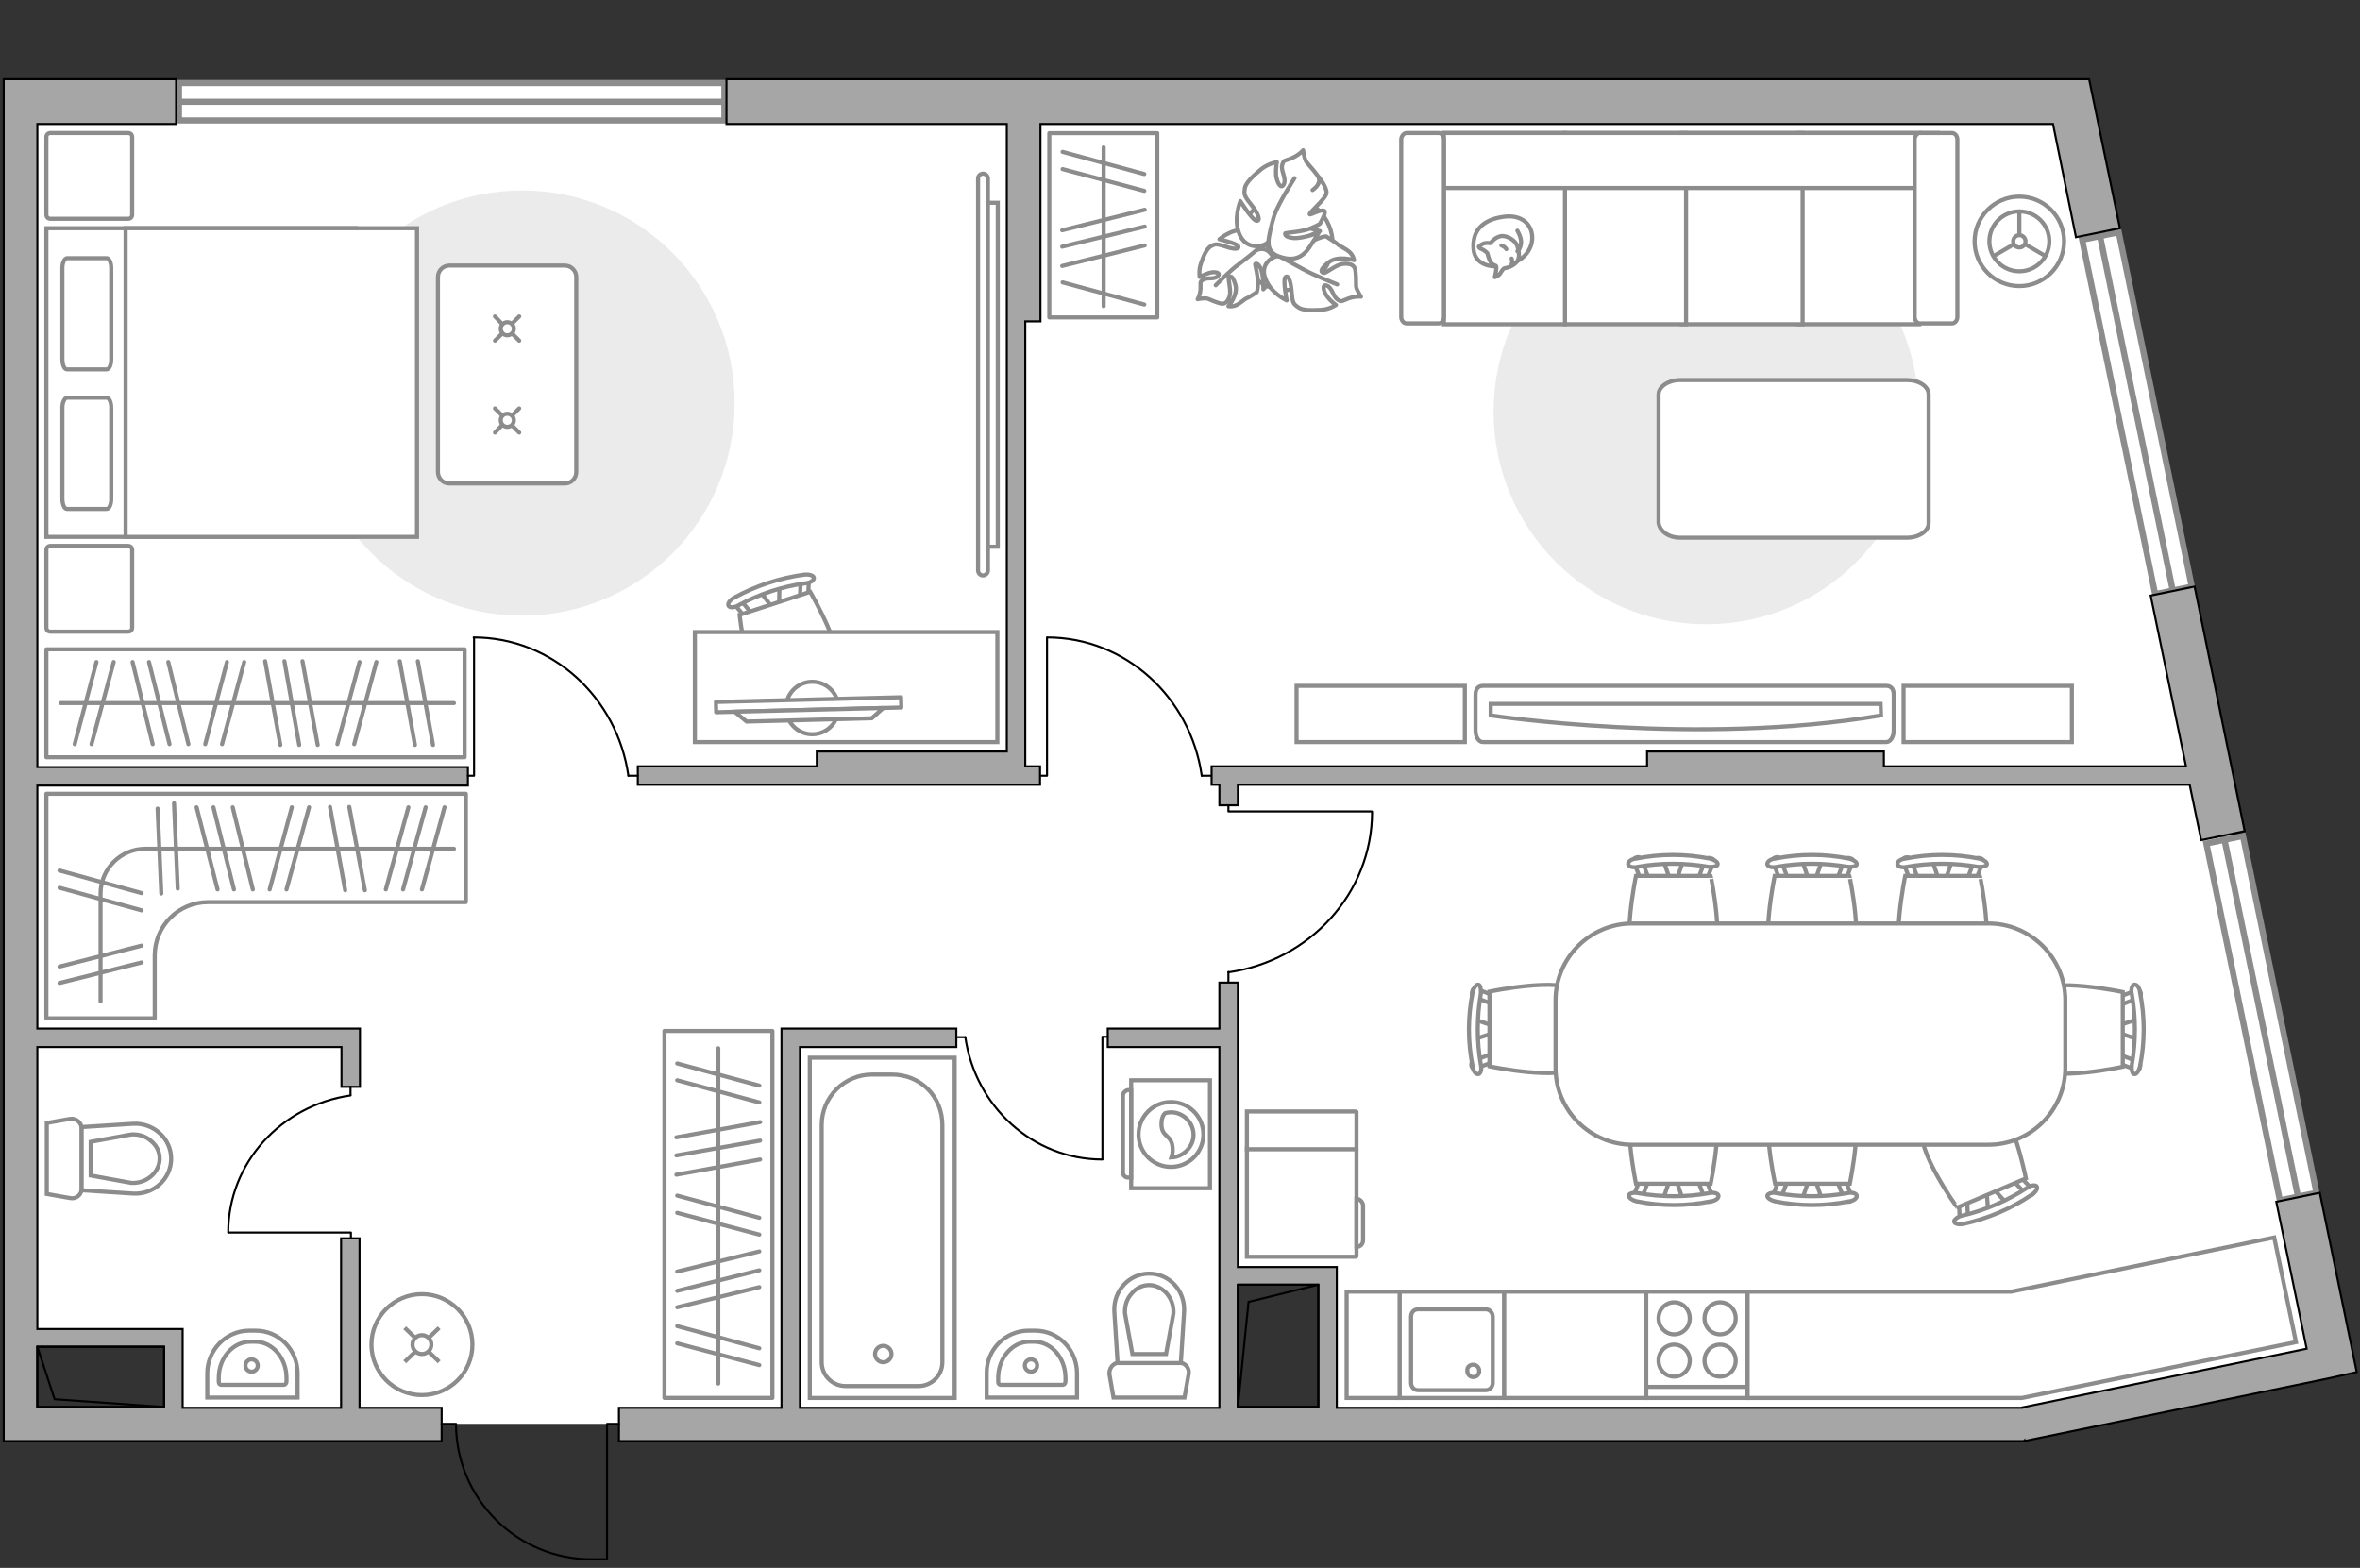 <?xml version="1.0" encoding="utf-8"?>
<!-- Generator: Adobe Illustrator 27.2.0, SVG Export Plug-In . SVG Version: 6.00 Build 0)  -->
<svg version="1.1" xmlns="http://www.w3.org/2000/svg" xmlns:xlink="http://www.w3.org/1999/xlink" x="0px" y="0px"
	 viewBox="0 0 575 382" style="enable-background:new 0 0 575 382;" xml:space="preserve">
<rect x="0" y="0" width="575" height="382" fill="#333333" stroke="none"/>
<style type="text/css">
	.st0{fill:#FFFFFF;}
	.st1{fill:#FFFFFF;stroke:#8C8C8C;stroke-width:1.5;stroke-linecap:round;stroke-miterlimit:10;}
	.st2{fill:#A6A6A6;stroke:#000000;stroke-width:0.5;stroke-miterlimit:10;}
	.st3{fill:none;stroke:#000000;stroke-width:0.5;stroke-linecap:round;stroke-linejoin:round;stroke-miterlimit:10;}
	.st4{fill:#FFFFFF;stroke:#8C8C8C;stroke-miterlimit:10;}
	.st5{fill:#EBEBEB;}
	.st6{fill-rule:evenodd;clip-rule:evenodd;fill:#FFFFFF;fill-opacity:0.1;stroke:#8C8C8C;stroke-miterlimit:10;}
	.st7{fill:none;stroke:#8C8C8C;stroke-linecap:round;stroke-linejoin:round;stroke-miterlimit:10;}
	.st8{fill:#FFFFFF;stroke:#8C8C8C;stroke-linecap:round;stroke-linejoin:round;stroke-miterlimit:10;}
	.st9{fill:#FFFFFF;stroke:#8C8C8C;stroke-linecap:round;stroke-miterlimit:10;}
</style>
<g id="bg_1_">
	<polygon class="st0" points="5,24.8 5,325.4 42.3,325.4 42.3,346.9 299.3,346.9 299.3,311.6 322.4,311.6 322.4,346.9 492.6,346.9 
		492.6,24.8 	"/>
	<polygon class="st0" points="569.3,330.2 507.2,24.8 443.5,26 476.2,348.1 492.9,347.3 	"/>
</g>
<g id="windows_1_">
	<g>
		
			<rect x="43.5" y="20.2" transform="matrix(-1 -2.613146e-07 2.613146e-07 -1 219.996 49.529)" class="st1" width="132.9" height="9.1"/>
		<line class="st1" x1="176.5" y1="24.8" x2="43.5" y2="24.8"/>
	</g>
	<g>
		
			<rect x="506.5" y="243.1" transform="matrix(0.202 0.98 -0.98 0.202 682.406 -341.791)" class="st1" width="88.7" height="9.1"/>
		<line class="st1" x1="541.9" y1="204.2" x2="559.8" y2="291.1"/>
	</g>
	<g>
		
			<rect x="476.4" y="95.8" transform="matrix(0.202 0.98 -0.98 0.202 513.871 -429.638)" class="st1" width="88.1" height="9.1"/>
		<line class="st1" x1="511.6" y1="57.2" x2="529.3" y2="143.5"/>
	</g>
</g>
<g id="plan">
	<g>
		<path class="st2" d="M574.2,334.3l-9-43.7l-10.6,2.2l7.4,35.8l-69.3,14.3l0,0.1H325.7v-34.3H324h-2.8h-19.6v-69.3h-4.5v11.2h-27.2
			v4.5h27.2v87.9H194.9v-87.9H233v-4.5h-38.1h-3.1h-1.4v92.4h-39.6v8.1h342.3l0.1-0.1l0,0.1l73.8-15.2l0,0L574.2,334.3z M301.6,313
			h19.6v29.8h-19.6V313z"/>
		<path class="st2" d="M9.1,30.2h33.8V19.3h-42V26v4.2v312.7v7.5v0.7h106.7v-8.1h-20v-41.3h-4.5v41.3H44.5v-14.7v-4.5H40H9.1v-68.7
			h74.1v9.7h4.5v-9.7v-4.5h-4.5H9.1v-59.2H114v-4.5H9.1V30.2z M40,328.1v14.7H9.1v-14.7H40z"/>
		<polygon class="st2" points="459,186.7 459,183.1 401.3,183.1 401.3,186.7 295.2,186.7 295.2,191.2 297.1,191.2 297.1,196.2 
			301.6,196.2 301.6,191.2 401.3,191.2 459,191.2 533.5,191.2 536.3,204.7 546.9,202.5 534.7,142.9 524,145.1 532.6,186.7 		"/>
		<polygon class="st2" points="249.4,191.2 253.4,191.2 253.4,186.7 249.8,186.7 249.8,78.3 253.5,78.3 253.5,30.2 500.2,30.2 
			505.8,57.8 516.5,55.6 509,19.3 497.9,19.3 177,19.3 177,30.2 245.3,30.2 245.3,77.3 245.3,78.3 245.3,183.1 199,183.1 199,186.7 
			155.4,186.7 155.4,191.2 199,191.2 		"/>
	</g>
	<path class="st3" d="M150.8,346.9h-2.9l0,33h-3.8c-18.2,0-33-14.8-33-33v0h-3.5"/>
	<g>
		<polyline class="st3" points="40,342.8 13.3,340.9 9.1,328.1 		"/>
		
			<rect x="17.2" y="320" transform="matrix(-9.335342e-07 -1 1 -9.335342e-07 -310.926 360.027)" class="st3" width="14.7" height="30.9"/>
	</g>
	<g>
		<polyline class="st3" points="301.6,342.8 304.2,317.2 321.2,313 		"/>
		<rect x="301.6" y="313" class="st3" width="19.6" height="29.8"/>
	</g>
	<g>
		<g id="Group_27_00000104702336789581252770000014207949944139862173_">
			<path id="Vector_140_00000140004931837214596970000004720528787926628276_" class="st4" d="M366.5,314.7l-25.5,0l0,25.9l25.5,0
				L366.5,314.7z"/>
		</g>
		<path id="Vector_141_00000083054846366879375590000006563266238611906701_" class="st4" d="M345.5,338.7h16.5c1,0,1.7-0.8,1.7-1.8
			l0-16.1c0-1-0.8-1.8-1.7-1.8l-16.5,0c-1,0-1.7,0.8-1.7,1.8l0,16.1C343.8,337.9,344.5,338.7,345.5,338.7z"/>
		<path id="Vector_139_00000160910347015648441310000009090355345680602045_" class="st4" d="M358.9,332.5c0.9,0,1.5,0.7,1.5,1.5
			c0,0.9-0.6,1.5-1.5,1.5c-0.8,0-1.4-0.7-1.4-1.5C357.4,333.1,358.1,332.5,358.9,332.5z"/>
	</g>
	<g>
		<path id="Vector_142_00000139271187916811134000000008792213416351312809_" class="st4" d="M425.8,314.7l-24.8,0l0,25.9l24.8,0
			L425.8,314.7z"/>
		<g id="Group_28_00000020364109873463959310000015935561675754873515_">
			<g id="Group_29_00000041268518977817044590000013113773691509892001_">
				<path id="Vector_143_00000008140604089918031620000009313775850273781384_" class="st4" d="M407.9,325.1c2.1,0,3.8-1.7,3.8-3.9
					c0-2.2-1.7-3.9-3.8-3.9c-2.1,0-3.8,1.7-3.8,3.9C404.1,323.3,405.8,325.1,407.9,325.1z"/>
				<path id="Vector_144_00000053540630463235430030000014282276613648599463_" class="st4" d="M407.9,335.4c2.1,0,3.8-1.7,3.8-3.9
					c0-2.1-1.7-3.9-3.8-3.9c-2.1,0-3.8,1.7-3.8,3.9C404.1,333.7,405.8,335.4,407.9,335.4z"/>
			</g>
			<g id="Group_30_00000023258090096915319500000013873481873265493136_">
				<path id="Vector_145_00000111174905908419565100000013053970471612746136_" class="st4" d="M419.1,325.1c2.1,0,3.8-1.7,3.8-3.9
					c0-2.2-1.7-3.9-3.8-3.9c-2.1,0-3.8,1.7-3.8,3.9C415.3,323.3,416.9,325.1,419.1,325.1z"/>
				<path id="Vector_146_00000023274657821465240540000000802755174958306201_" class="st4" d="M419.1,335.4c2.1,0,3.8-1.7,3.8-3.9
					c0-2.1-1.7-3.9-3.8-3.9c-2.1,0-3.8,1.7-3.8,3.9C415.3,333.7,416.9,335.4,419.1,335.4z"/>
			</g>
		</g>
		<path id="Vector_147_00000075882184654094977730000005438942853368741264_" class="st4" d="M401.1,337.9h24.5"/>
	</g>
	<g>
		<path id="wc_00000164507478351218983190000009837787449380897160_" class="st4" d="M274.1,319.9"/>
		<g id="Group_26_00000116939710263751866330000007635328589506178695_">
			<path id="Vector_130_00000090278090281012745790000006938981979538860477_" class="st4" d="M272.7,332h14.6
				c1.5,0,2.6,1.4,2.3,2.8l-1,5.7h-17.3l-1-5.7C270.2,333.4,271.2,332,272.7,332z"/>
			<path id="Vector_131_00000096744913362928830620000011036968298686149044_" class="st4" d="M280,310.3c4.9,0,8.8,4.2,8.5,9.3
				l-0.8,12.5h-15.4l-0.8-12.5C271.2,314.5,275.1,310.3,280,310.3z"/>
			<path id="Vector_132_00000005957137187093871730000013007644472977392285_" class="st4" d="M284.1,329.9l1.8-9.9
				c0.1-1.8-0.5-3.5-1.6-4.8c-1.1-1.3-2.7-2.1-4.3-2.1s-3.2,0.7-4.3,2.1c-1.2,1.3-1.7,3-1.6,4.8l1.8,9.9H284.1z"/>
		</g>
	</g>
	<g>
		<path id="wc_00000069373878510723215030000010340483689426322316_" class="st4" d="M32,276.4"/>
		<g id="Group_26_00000132769172029201085470000014356381964794326421_">
			<path id="Vector_130_00000142892500675929916260000015302453471682129322_" class="st4" d="M19.9,275l0,14.6
				c0,1.5-1.4,2.6-2.8,2.3l-5.7-1l0-17.3l5.7-1C18.5,272.4,19.9,273.5,19.9,275z"/>
			<path id="Vector_131_00000116938199002467548110000006425225138540228225_" class="st4" d="M41.7,282.3c0,4.9-4.2,8.8-9.3,8.5
				L19.9,290l0-15.4l12.5-0.8C37.4,273.5,41.7,277.4,41.7,282.3z"/>
			<path id="Vector_132_00000124163341488081523950000001460814189230157465_" class="st4" d="M22.1,286.4l9.9,1.8
				c1.8,0.1,3.5-0.5,4.8-1.6c1.3-1.1,2.1-2.7,2.1-4.3c0-1.6-0.7-3.2-2.1-4.3c-1.3-1.2-3-1.7-4.8-1.6l-9.9,1.8L22.1,286.4z"/>
		</g>
	</g>
	<g>
		<path id="Vector_134_00000089546189385732383380000008835475771443782812_" class="st4" d="M250.6,324.2h1.6
			c5.7,0,10.2,4.7,10.2,10.4v5.9h-22v-5.9C240.3,328.9,244.9,324.2,250.6,324.2z"/>
		<path id="Vector_133_00000112616016674133260880000003899614025826034075_" class="st4" d="M250.8,326.9h1.2c4.2,0,7.6,4,7.6,8.8
			v0.9c0,0.4-0.3,0.8-0.6,0.8h-15.2c-0.4,0-0.6-0.3-0.6-0.8v-0.9C243.2,330.9,246.6,326.9,250.8,326.9z"/>
		<circle class="st4" cx="251.2" cy="332.7" r="1.5"/>
	</g>
	<g>
		<path id="Vector_134_00000178188842215233615810000000657551271908973746_" class="st4" d="M60.7,324.2h1.6
			c5.7,0,10.2,4.7,10.2,10.4v5.9h-22v-5.9C50.5,328.9,55.1,324.2,60.7,324.2z"/>
		<path id="Vector_133_00000105386120926063110580000016539957915474504883_" class="st4" d="M61,326.9h1.2c4.2,0,7.6,4,7.6,8.8v0.9
			c0,0.4-0.3,0.8-0.6,0.8H53.9c-0.4,0-0.6-0.3-0.6-0.8v-0.9C53.3,330.9,56.7,326.9,61,326.9z"/>
		<circle class="st4" cx="61.3" cy="332.7" r="1.5"/>
	</g>
	<g>
		<g>
			<path id="Vector_135_00000120523018974050667880000017383181578378102153_" class="st4" d="M232.6,257.7v82.9h-35.3v-82.9H232.6z
				"/>
			<path id="Vector_136_00000120525005999553082400000001702679604600074121_" class="st4" d="M212.5,261.8h4.8
				c7.1,0,12.3,5.5,12.3,12.3v57.8c0,3.2-2.6,5.8-5.8,5.8H206c-3.2,0-5.8-2.6-5.8-5.8v-57.8C200.2,267.3,205.7,261.8,212.5,261.8z"
				/>
		</g>
		<circle class="st4" cx="215.2" cy="329.9" r="2"/>
	</g>
</g>
<g id="furniture_1_">
	<path id="Vector_00000080892272681846552660000005068903520249046167_" class="st5" d="M415.7,152.1c28.6,0,51.8-23.2,51.8-51.8
		s-23.2-51.8-51.8-51.8c-28.6,0-51.8,23.2-51.8,51.8S387.1,152.1,415.7,152.1z"/>
	<path id="Vector_00000161612252969884468500000003792332606863235228_" class="st5" d="M127.2,150c28.6,0,51.8-23.2,51.8-51.8
		s-23.2-51.8-51.8-51.8S75.4,69.6,75.4,98.2S98.6,150,127.2,150z"/>
	<g>
		<g>
			<path class="st4" d="M275.6,263.2l0,26.3l19.2,0v-26.3H275.6z"/>
			<path class="st6" d="M273.6,266.9v18.8c0,0.7,0.6,1.2,1.2,1.2h0.8l0-21.3h-0.8C274.2,265.7,273.6,266.3,273.6,266.9z"/>
		</g>
		<g>
			<circle class="st4" cx="285.3" cy="276.4" r="7.9"/>
			<path class="st4" d="M283,274.3c0.2,2.8,2.5,2.2,2.7,5.4c0.1,1-0.1,1.7-0.3,2.3c2.9-0.1,5.4-2.6,5.4-5.5c0-3-2.5-5.5-5.5-5.5
				c-0.5,0-1,0.1-1.4,0.2C283.3,271.7,282.9,272.8,283,274.3z"/>
		</g>
	</g>
	<g id="Group_34_00000011741196508668876840000007681140540054774920_">
		<path id="Vector_158_00000032624715783973303660000007153659019130555027_" class="st3" d="M115.5,155.4l0,33.6H114"/>
		<path id="Vector_159_00000005257255965539540460000018201196584564148642_" class="st3" d="M155.4,189h-2.3"/>
		<path id="Vector_160_00000088132346035858217580000003852289872290584467_" class="st3" d="M153.1,189
			c-2.7-19-18.5-33.7-37.7-33.7"/>
	</g>
	<g id="Group_34_00000033342397463307426190000001733509034518716324_">
		<path id="Vector_158_00000138540526011330543910000007372830929721254051_" class="st3" d="M255.1,155.4V189h-1.4"/>
		<path id="Vector_159_00000124153513488737530480000013207395265557267128_" class="st3" d="M295.1,189h-2.3"/>
		<path id="Vector_160_00000096767719107297116240000009656475073914930844_" class="st3" d="M292.8,189
			c-2.7-19-18.5-33.7-37.7-33.7"/>
	</g>
	<g id="Group_34_00000092448027748917288140000013467203300608419994_">
		<path id="Vector_158_00000005988881571903925150000014812996653053510800_" class="st3" d="M334.2,197.7l-34.9,0v-1.5"/>
		<path id="Vector_159_00000119106566338310705800000006692335173368405172_" class="st3" d="M299.3,239.2v-2.4"/>
		<path id="Vector_160_00000069390896157731226130000003934614755033289096_" class="st3" d="M299.3,236.9c19.7-2.8,35-19.2,35-39.1
			"/>
	</g>
	<g id="Group_34_00000174562562104880909090000006583126620242101652_">
		<path id="Vector_158_00000018923813327843817670000005553453670310022809_" class="st3" d="M268.6,282.4l0-29.8h1.3"/>
		<path id="Vector_159_00000065764707574443069840000008644114519520790712_" class="st3" d="M233.2,252.7h2"/>
		<path id="Vector_160_00000169535326132923419250000008868091560505021115_" class="st3" d="M235.2,252.7
			c2.4,16.8,16.4,29.8,33.4,29.8"/>
	</g>
	<g id="Group_34_00000009556750247070057850000001016644338432913565_">
		<path id="Vector_158_00000142138625307736921130000008801008398394784679_" class="st3" d="M55.7,300.3l29.8,0v1.3"/>
		<path id="Vector_159_00000031173879025616158850000006057703807392381574_" class="st3" d="M85.4,264.8v2"/>
		<path id="Vector_160_00000136408370922449395880000007965362367252454571_" class="st3" d="M85.4,266.9
			c-16.8,2.4-29.8,16.4-29.8,33.4"/>
	</g>
	
		<rect x="130.3" y="282.8" transform="matrix(6.123234e-17 -1 1 6.123234e-17 -120.911 470.885)" class="st7" width="89.4" height="26.3"/>
	<line class="st7" x1="164.8" y1="286.2" x2="185.2" y2="282.5"/>
	<line class="st7" x1="164.8" y1="281.5" x2="185.2" y2="277.9"/>
	<line class="st7" x1="164.8" y1="277.1" x2="185.2" y2="273.4"/>
	<line class="st7" x1="165" y1="295.5" x2="185" y2="300.8"/>
	<line class="st7" x1="165" y1="291.3" x2="185" y2="296.7"/>
	<line class="st7" x1="165" y1="263.2" x2="185" y2="268.6"/>
	<line class="st7" x1="165" y1="259.1" x2="185" y2="264.5"/>
	<line class="st7" x1="165" y1="327.3" x2="185" y2="332.6"/>
	<line class="st7" x1="165" y1="323.1" x2="185" y2="328.5"/>
	<line class="st7" x1="165" y1="318.5" x2="185" y2="313.6"/>
	<line class="st7" x1="165" y1="309.8" x2="185" y2="304.9"/>
	<line class="st7" x1="165" y1="314.5" x2="185" y2="309.5"/>
	<line class="st7" x1="175" y1="337.1" x2="175" y2="255.4"/>
	<rect x="11.3" y="158.2" class="st7" width="101.9" height="26.3"/>
	<line class="st7" x1="64.6" y1="161.1" x2="68.3" y2="181.5"/>
	<line class="st7" x1="69.3" y1="161.1" x2="72.9" y2="181.5"/>
	<line class="st7" x1="73.7" y1="161.1" x2="77.4" y2="181.5"/>
	<line class="st7" x1="97.4" y1="161.1" x2="101.1" y2="181.5"/>
	<line class="st7" x1="101.8" y1="161.1" x2="105.5" y2="181.5"/>
	<line class="st7" x1="55.3" y1="161.3" x2="50" y2="181.3"/>
	<line class="st7" x1="59.5" y1="161.3" x2="54.1" y2="181.3"/>
	<line class="st7" x1="87.6" y1="161.3" x2="82.2" y2="181.3"/>
	<line class="st7" x1="91.7" y1="161.3" x2="86.3" y2="181.3"/>
	<line class="st7" x1="23.5" y1="161.3" x2="18.2" y2="181.3"/>
	<line class="st7" x1="27.7" y1="161.3" x2="22.3" y2="181.3"/>
	<line class="st7" x1="32.3" y1="161.3" x2="37.2" y2="181.3"/>
	<line class="st7" x1="41" y1="161.3" x2="45.9" y2="181.3"/>
	<line class="st7" x1="36.3" y1="161.3" x2="41.3" y2="181.3"/>
	<line class="st7" x1="14.8" y1="171.3" x2="110.6" y2="171.3"/>
	<g>
		<circle class="st4" cx="102.8" cy="327.6" r="12.3"/>
		<line class="st4" x1="107" y1="323.5" x2="104.5" y2="325.9"/>
		<circle class="st4" cx="102.8" cy="327.6" r="2.3"/>
		<line class="st4" x1="101.1" y1="329.4" x2="98.6" y2="331.8"/>
		<line class="st4" x1="107" y1="331.8" x2="104.5" y2="329.4"/>
		<line class="st4" x1="101.1" y1="325.9" x2="98.6" y2="323.5"/>
	</g>
	<path class="st7" d="M11.3,217.9L11.3,217.9l0,30.2h26.4v-15.3c0-7.2,5.8-13,13-13h62.8v-26.4H11.3V217.9z"/>
	<line class="st7" x1="80.4" y1="196.6" x2="84.1" y2="216.9"/>
	<line class="st7" x1="85.1" y1="196.6" x2="88.9" y2="216.9"/>
	<line class="st7" x1="71.1" y1="196.7" x2="65.7" y2="216.7"/>
	<line class="st7" x1="75.3" y1="196.7" x2="69.8" y2="216.7"/>
	<line class="st7" x1="38.4" y1="197" x2="39.3" y2="217.7"/>
	<line class="st7" x1="42.4" y1="195.7" x2="43.3" y2="216.5"/>
	<line class="st7" x1="99.5" y1="196.7" x2="94" y2="216.7"/>
	<line class="st7" x1="103.7" y1="196.7" x2="98.2" y2="216.7"/>
	<line class="st7" x1="108.3" y1="196.7" x2="102.8" y2="216.7"/>
	<line class="st7" x1="47.9" y1="196.7" x2="53" y2="216.7"/>
	<line class="st7" x1="56.7" y1="196.7" x2="61.6" y2="216.7"/>
	<line class="st7" x1="52" y1="196.7" x2="57" y2="216.7"/>
	<g>
		<line class="st7" x1="34.5" y1="217.6" x2="14.5" y2="212.1"/>
		<line class="st7" x1="34.5" y1="221.8" x2="14.5" y2="216.3"/>
		<line class="st7" x1="34.5" y1="230.4" x2="14.5" y2="235.5"/>
		<line class="st7" x1="34.5" y1="234.5" x2="14.5" y2="239.5"/>
	</g>
	<path class="st7" d="M24.5,244v-26.3c0-6,4.9-10.9,10.9-10.9h75.2"/>
	<g id="Group_2_00000068661565691372297660000001860517767834600604_">
		<g id="Group_3_00000106105629199710790720000015986870850403591554_">
			<path id="Vector_10_00000006696867186416088400000013954754193861755570_" class="st4" d="M405.2,292.2l1.7-5h1.4l1.7,5H405.2z"
				/>
		</g>
		<g id="Group_4_00000128457383771940963000000017390269909467044771_">
			<path id="Vector_11_00000116202631369450682710000013966708187834547102_" class="st4" d="M414.9,287.1c0.4,0,0.9,0.3,0.9,0.6
				l1.6,4.2c0.1,0.4-0.1,0.7-0.7,0.9c-0.6,0.1-1.2-0.1-1.2-0.4l-1.6-4.2c-0.1-0.4,0.1-0.7,0.7-0.9
				C414.8,287.1,414.8,287.1,414.9,287.1z"/>
		</g>
		<g id="Group_5_00000091722906364091112150000017945653154204126358_">
			<path id="Vector_12_00000057827741750141302220000007763128955367915184_" class="st4" d="M400.5,287.1c0.1,0,0.1,0,0.3,0
				c0.6,0.1,0.9,0.4,0.7,0.9l-1.6,4.2c-0.1,0.4-0.7,0.6-1.3,0.4c-0.6-0.1-0.9-0.4-0.7-0.9l1.6-4.2
				C399.6,287.4,400.1,287.1,400.5,287.1z"/>
		</g>
		<path id="Vector_13_00000047743757073721518270000012198642058984721059_" class="st4" d="M398.6,267.1c3.2-3.2,15-3.2,18.2,0
			c3.7,3.7,0,21.3,0,21.3h-18.2C398.6,288.4,394.9,270.8,398.6,267.1z"/>
		<path id="Vector_14_00000098194779899033410720000009988019571048967084_" class="st4" d="M399.1,290.7c5.8,1,11.7,1,17.3,0
			c1.2-0.3,2.2,0.1,2.3,0.6c0.1,0.6-0.7,1.3-1.9,1.4c-5.9,1.2-12.1,1.2-18,0c-1.2-0.3-2-0.9-1.9-1.4
			C396.7,290.9,397.9,290.4,399.1,290.7z"/>
	</g>
	<g id="Group_2_00000091700104821902465410000007785783753849786753_">
		<g id="Group_3_00000098202117408067758490000017212314430567938735_">
			<path id="Vector_10_00000163794984884330874340000002014184474471228327_" class="st4" d="M439.1,292.2l1.7-5h1.4l1.7,5H439.1z"
				/>
		</g>
		<g id="Group_4_00000070107916234572797660000005741579064337911458_">
			<path id="Vector_11_00000181057119132733478870000017914291198447706526_" class="st4" d="M448.8,287.1c0.4,0,0.9,0.3,0.9,0.6
				l1.6,4.2c0.1,0.4-0.1,0.7-0.7,0.9c-0.6,0.1-1.2-0.1-1.2-0.4l-1.6-4.2c-0.1-0.4,0.1-0.7,0.7-0.9
				C448.6,287.1,448.6,287.1,448.8,287.1z"/>
		</g>
		<g id="Group_5_00000035494727891307634450000009737140243878094005_">
			<path id="Vector_12_00000108291993714303753920000008527671978721692566_" class="st4" d="M434.4,287.1c0.1,0,0.1,0,0.3,0
				c0.6,0.1,0.9,0.4,0.7,0.9l-1.6,4.2c-0.1,0.4-0.7,0.6-1.3,0.4c-0.6-0.1-0.9-0.4-0.7-0.9l1.6-4.2
				C433.5,287.4,433.8,287.1,434.4,287.1z"/>
		</g>
		<path id="Vector_13_00000172426642739436820770000004881775615748502448_" class="st4" d="M432.5,267.1c3.2-3.2,15-3.2,18.2,0
			c3.7,3.7,0,21.3,0,21.3h-18.2C432.5,288.4,428.6,270.8,432.5,267.1z"/>
		<path id="Vector_14_00000106113026084892448170000001252766535925340288_" class="st4" d="M432.8,290.7c5.8,1,11.7,1,17.3,0
			c1.2-0.3,2.2,0.1,2.3,0.6c0.1,0.6-0.7,1.3-1.9,1.4c-5.9,1.2-12.1,1.2-18,0c-1.2-0.3-2-0.9-1.9-1.4
			C430.6,290.9,431.8,290.4,432.8,290.7z"/>
	</g>
	<g id="Group_2_00000085213762555038015420000011698070795681744814_">
		<g id="Group_3_00000012445194090683365940000011024546235594458506_">
			<path id="Vector_10_00000057848563578858591530000006481027358921868730_" class="st4" d="M484.4,295.1l-0.4-5.3l1.3-0.6l3.6,4
				L484.4,295.1z"/>
		</g>
		<g id="Group_4_00000148660153440761210000000018127048485000668045_">
			<path id="Vector_11_00000081638166572587780850000001405331487712225934_" class="st4" d="M491.3,286.6c0.4-0.2,0.9-0.1,1,0.2
				l3.1,3.2c0.3,0.3,0.2,0.7-0.3,1.1c-0.5,0.4-1.1,0.3-1.2,0.1l-3.1-3.2c-0.3-0.3-0.2-0.7,0.3-1.1
				C491.2,286.7,491.2,286.7,491.3,286.6z"/>
		</g>
		<g id="Group_5_00000031894707051470497330000001404799826652751496_">
			<path id="Vector_12_00000040552300902351939100000006299089005661820299_" class="st4" d="M478,292.3c0.1-0.1,0.1-0.1,0.3-0.1
				c0.6-0.1,1,0.1,1,0.5l0.2,4.5c0,0.5-0.4,0.8-1,0.9c-0.6,0.1-1-0.1-1-0.5l-0.2-4.5C477.4,292.9,477.5,292.5,478,292.3z"/>
		</g>
		<path id="Vector_13_00000059278267379705255710000007639939403580083589_" class="st4" d="M468.5,274.6c1.7-4.2,12.5-8.8,16.7-7.1
			c4.9,2,8.4,19.6,8.4,19.6l-16.7,7.1C476.8,294.2,466.4,279.6,468.5,274.6z"/>
		<path id="Vector_14_00000117673186093037293040000018272059908122110624_" class="st4" d="M478,296.2c5.7-1.3,11.1-3.7,15.9-6.8
			c0.9-0.7,2-0.7,2.3-0.4c0.4,0.5-0.2,1.5-1.2,2.1c-5,3.4-10.7,5.8-16.6,7.1c-1.2,0.2-2.2,0-2.3-0.6
			C476.1,297.2,477,296.4,478,296.2z"/>
	</g>
	<g id="Group_2_00000080927865729190371410000012487021831141419439_">
		<g id="Group_3_00000078016978470994695790000009523005820108629669_">
			<path id="Vector_10_00000083775517347147857550000007864894756985878429_" class="st4" d="M443.9,209.7l-1.7,5h-1.4l-1.7-5H443.9
				z"/>
		</g>
		<g id="Group_4_00000157291471764558472590000013745117965640303534_">
			<path id="Vector_11_00000074440055267613827450000006837117596128631194_" class="st4" d="M434.4,214.6c-0.4,0-0.9-0.3-0.9-0.6
				l-1.6-4.2c-0.1-0.4,0.1-0.7,0.7-0.9s1.2,0.1,1.2,0.4l1.6,4.2c0.1,0.4-0.1,0.7-0.7,0.9C434.5,214.6,434.4,214.6,434.4,214.6z"/>
		</g>
		<g id="Group_5_00000183941746896665773600000016564742751263034033_">
			<path id="Vector_12_00000062910734276924428670000011814319290253326243_" class="st4" d="M448.8,214.6c-0.1,0-0.1,0-0.3,0
				c-0.6-0.1-0.9-0.4-0.7-0.9l1.6-4.2c0.1-0.4,0.7-0.6,1.3-0.4c0.6,0.1,0.9,0.4,0.7,0.9l-1.6,4.2
				C449.6,214.3,449.2,214.6,448.8,214.6z"/>
		</g>
		<path id="Vector_13_00000089563006220295468740000005783454925497934265_" class="st4" d="M450.6,234.7c-3.2,3.2-15,3.2-18.2,0
			c-3.7-3.7,0-21.3,0-21.3h18.2C450.6,213.3,454.4,230.9,450.6,234.7z"/>
		<path id="Vector_14_00000140701571112512354560000016875461634900080795_" class="st4" d="M450.2,211.2c-5.8-1-11.7-1-17.3,0
			c-1.2,0.3-2.2-0.1-2.3-0.6c-0.1-0.6,0.7-1.3,1.9-1.4c5.9-1.2,12.1-1.2,18,0c1.2,0.3,2,0.9,1.9,1.4
			C452.4,211,451.4,211.3,450.2,211.2z"/>
	</g>
	<g id="Group_2_00000114774083096053695980000008581714336395834764_">
		<g id="Group_3_00000038384056809128439610000006944721550159257515_">
			<path id="Vector_10_00000120559777454350086900000001916276727923650452_" class="st4" d="M475.6,209.7l-1.7,5h-1.4l-1.7-5H475.6
				z"/>
		</g>
		<g id="Group_4_00000029731805650732718630000015321216474601550524_">
			<path id="Vector_11_00000106135668498811272130000018210992034625782913_" class="st4" d="M466.1,214.6c-0.4,0-0.9-0.3-0.9-0.6
				l-1.6-4.2c-0.1-0.4,0.1-0.7,0.7-0.9c0.6-0.1,1.2,0.1,1.2,0.4l1.6,4.2c0.1,0.4-0.1,0.7-0.7,0.9
				C466.2,214.6,466.1,214.6,466.1,214.6z"/>
		</g>
		<g id="Group_5_00000151505045127543204330000012646892392728522401_">
			<path id="Vector_12_00000114787824290663185750000007713345174940701339_" class="st4" d="M480.5,214.6c-0.1,0-0.1,0-0.3,0
				c-0.6-0.1-0.9-0.4-0.7-0.9l1.6-4.2c0.1-0.4,0.7-0.6,1.3-0.4c0.6,0.1,0.9,0.4,0.7,0.9l-1.6,4.2
				C481.4,214.3,480.9,214.6,480.5,214.6z"/>
		</g>
		<path id="Vector_13_00000157270979481018464450000008572892192897302712_" class="st4" d="M482.4,234.7c-3.2,3.2-15,3.2-18.2,0
			c-3.7-3.7,0-21.3,0-21.3h18.2C482.4,213.3,486.1,230.9,482.4,234.7z"/>
		<path id="Vector_14_00000018201592301391378870000011857741555973245613_" class="st4" d="M481.9,211.2c-5.8-1-11.7-1-17.3,0
			c-1.2,0.3-2.2-0.1-2.3-0.6c-0.1-0.6,0.7-1.3,1.9-1.4c5.9-1.2,12.1-1.2,18,0c1.2,0.3,2,0.9,1.9,1.4
			C484.1,211,483.1,211.3,481.9,211.2z"/>
	</g>
	<g id="Group_2_00000131353811266858109230000009376542474704114311_">
		<g id="Group_3_00000000921270922375615990000011770040997106410135_">
			<path id="Vector_10_00000046333802047799155710000007373116305260521648_" class="st4" d="M520.8,253.2l-5-1.7V250l5-1.7V253.2z"
				/>
		</g>
		<g id="Group_4_00000174569740448272555180000005998090026598181514_">
			<path id="Vector_11_00000137096960940608638490000002753465882910981288_" class="st4" d="M515.9,243.7c0-0.4,0.3-0.9,0.6-0.9
				l4.2-1.6c0.4-0.1,0.7,0.1,0.9,0.7c0.1,0.6-0.1,1.2-0.4,1.2l-4.2,1.6c-0.4,0.1-0.7-0.1-0.9-0.7
				C515.9,243.8,515.9,243.7,515.9,243.7z"/>
		</g>
		<g id="Group_5_00000059295110137183667440000011234397464538887575_">
			<path id="Vector_12_00000015326511262912357070000004509201728211160741_" class="st4" d="M515.9,258.1c0-0.1,0-0.1,0-0.3
				c0.1-0.6,0.4-0.9,0.9-0.7l4.2,1.6c0.4,0.1,0.6,0.7,0.4,1.3c-0.1,0.6-0.4,0.9-0.9,0.7l-4.2-1.6
				C516.2,258.9,515.9,258.5,515.9,258.1z"/>
		</g>
		<path id="Vector_13_00000087399785623075706980000006542522900004374924_" class="st4" d="M495.9,259.9c-3.2-3.2-3.2-15,0-18.2
			c3.7-3.7,21.3,0,21.3,0v18.2C517.2,259.9,499.7,263.7,495.9,259.9z"/>
		<path id="Vector_14_00000010284694383943689880000005913960666291474090_" class="st4" d="M519.4,259.5c1-5.8,1-11.7,0-17.3
			c-0.3-1.2,0.1-2.2,0.6-2.3c0.6-0.1,1.3,0.7,1.4,1.9c1.2,5.9,1.2,12.1,0,18c-0.3,1.2-0.9,2-1.4,1.9
			C519.5,261.7,519.3,260.7,519.4,259.5z"/>
	</g>
	<g id="Group_2_00000096019989958816568650000011867598589911089824_">
		<g id="Group_3_00000034788721764024941550000012260404695480974499_">
			<path id="Vector_10_00000100362196733567971460000012301543737314783406_" class="st4" d="M359.3,248.4l5,1.7v1.4l-5,1.7V248.4z"
				/>
		</g>
		<g id="Group_4_00000089535370435850916540000013807444064940590515_">
			<path id="Vector_11_00000173160207957980076390000000825680980687271560_" class="st4" d="M364.2,257.9c0,0.4-0.3,0.9-0.6,0.9
				l-4.2,1.6c-0.4,0.1-0.7-0.1-0.9-0.7c-0.1-0.6,0.1-1.2,0.4-1.2l4.2-1.6c0.4-0.1,0.7,0.1,0.9,0.7
				C364.2,257.8,364.2,257.9,364.2,257.9z"/>
		</g>
		<g id="Group_5_00000119839870975183178210000003956907650034371714_">
			<path id="Vector_12_00000070100122083170811880000009959287759848607660_" class="st4" d="M364.2,243.5c0,0.1,0,0.1,0,0.3
				c-0.1,0.6-0.4,0.9-0.9,0.7l-4.2-1.6c-0.4-0.1-0.6-0.7-0.4-1.3c0.1-0.6,0.4-0.9,0.9-0.7l4.2,1.6
				C363.9,242.7,364.2,243.1,364.2,243.5z"/>
		</g>
		<path id="Vector_13_00000052091048902021028670000012274100079828606849_" class="st4" d="M384.2,241.6c3.2,3.2,3.2,15,0,18.2
			c-3.7,3.7-21.3,0-21.3,0v-18.2C362.9,241.6,380.5,237.9,384.2,241.6z"/>
		<path id="Vector_14_00000089543943590890429340000009643720322966259107_" class="st4" d="M360.8,242.1c-1,5.8-1,11.7,0,17.3
			c0.3,1.2-0.1,2.2-0.6,2.3c-0.6,0.1-1.3-0.7-1.4-1.9c-1.2-5.9-1.2-12.1,0-18c0.3-1.2,0.9-2,1.4-1.9
			C360.6,239.9,360.9,240.9,360.8,242.1z"/>
	</g>
	<g id="Group_2_00000075852043512115921430000008754928594519559615_">
		<g id="Group_3_00000174585193921188969600000017416016701406687646_">
			<path id="Vector_10_00000046304290622575681530000003994835139120547242_" class="st4" d="M410.1,209.7l-1.7,5H407l-1.7-5H410.1z
				"/>
		</g>
		<g id="Group_4_00000131354401516416582920000017395199783586403479_">
			<path id="Vector_11_00000045602682481122689420000016119757434042890370_" class="st4" d="M400.5,214.6c-0.4,0-0.9-0.3-0.9-0.6
				l-1.6-4.2c-0.1-0.4,0.1-0.7,0.7-0.9s1.2,0.1,1.2,0.4l1.6,4.2c0.1,0.4-0.1,0.7-0.7,0.9C400.6,214.6,400.6,214.6,400.5,214.6z"/>
		</g>
		<g id="Group_5_00000024692190294826628600000001966869026986207366_">
			<path id="Vector_12_00000013173487635674930800000003996910082979202716_" class="st4" d="M414.9,214.6c-0.1,0-0.1,0-0.3,0
				c-0.6-0.1-0.9-0.4-0.7-0.9l1.6-4.2c0.1-0.4,0.7-0.6,1.3-0.4c0.6,0.1,0.9,0.4,0.7,0.9l-1.6,4.2
				C415.8,214.3,415.3,214.6,414.9,214.6z"/>
		</g>
		<path id="Vector_13_00000008106498771778147070000014799266598860917169_" class="st4" d="M416.8,234.7c-3.2,3.2-15,3.2-18.2,0
			c-3.7-3.7,0-21.3,0-21.3h18.2C416.8,213.3,420.5,230.9,416.8,234.7z"/>
		<path id="Vector_14_00000065048864678550248850000000872049543653087876_" class="st4" d="M416.3,211.2c-5.8-1-11.7-1-17.3,0
			c-1.2,0.3-2.2-0.1-2.3-0.6c-0.1-0.6,0.7-1.3,1.9-1.4c5.9-1.2,12.1-1.2,18,0c1.2,0.3,2,0.9,1.9,1.4
			C418.5,211,417.5,211.3,416.3,211.2z"/>
	</g>
	<path class="st4" d="M484.5,278.9h-86.8c-10.3,0-18.7-8.4-18.7-18.7v-16.5c0-10.3,8.4-18.7,18.7-18.7h86.8
		c10.3,0,18.7,8.4,18.7,18.7v16.5C503.2,270.5,494.8,278.9,484.5,278.9z"/>
	<rect x="366.5" y="314.7" class="st4" width="34.6" height="25.9"/>
	<rect x="328.1" y="314.7" class="st4" width="12.9" height="25.9"/>
	<polygon class="st4" points="559.4,327 554.1,301.5 490,314.7 425.8,314.7 425.8,340.6 492.6,340.6 492.6,340.6 	"/>
	<g>
		<path id="Vector_54_00000132074340562211951920000010049716623184863661_" class="st4" d="M467.6,32.4h-29.5V79h29.5L467.6,32.4z"
			/>
		<path id="Vector_55_00000009584284487177525480000006461488068697186949_" class="st4" d="M439.2,32.4h-29.5V79h29.5V32.4z"/>
		<path id="Vector_56_00000078742889940574738050000001868939594960480958_" class="st4" d="M410.8,32.4h-29.5V79h29.5V32.4z"/>
		<path id="Vector_56_00000018209348550956160900000018307195926553036455_" class="st4" d="M381.3,32.4h-29.5V79h29.5V32.4z"/>
		<path id="Vector_57_00000047771113646500440770000004601682079786791356_" class="st4" d="M468.5,45.8l3.5-13.4H351.8v13.4H468.5z
			"/>
		<path id="Vector_58_00000083784017749965114350000007150502813525122726_" class="st4" d="M466.5,34v43.2c0,0.9,0.6,1.6,1.3,1.6
			h7.8c0.7,0,1.3-0.7,1.3-1.6V34c0-0.9-0.6-1.6-1.3-1.6h-7.8C467.1,32.4,466.5,33.2,466.5,34z"/>
		<path id="Vector_59_00000032644201475221782910000011282637778331656583_" class="st4" d="M341.4,34v43.2c0,0.9,0.6,1.6,1.3,1.6
			h7.8c0.7,0,1.3-0.7,1.3-1.6V34c0-0.9-0.6-1.6-1.3-1.6h-7.8C342,32.4,341.4,33.2,341.4,34z"/>
		<g>
			<path class="st8" d="M364.2,64.9c0,0-4.9,0.1-5.2-4.3s2.2-7.1,7.4-7.8c5.2-0.7,7.5,2.9,6.8,6.3S369.1,64.9,364.2,64.9z"/>
			<path class="st8" d="M362.4,61.7c0,0-0.6-0.7-1.4-1s-0.7-0.6-0.7-0.6s0.9-1,2.2-0.9c0.7,0.1,0.7,0,0.7,0s0.9-1.4,2.6-1.7
				c1.7-0.1,3.6,1.3,3.9,2.5c0.4,1.2,0.6,2.7,0,3.6c-0.6,0.9-2,1.6-2.9,1.7c-0.9,0.1-1,1.4-1.9,1.9s-0.7,0.3-0.7,0.3
				s0.6-2.3,0.3-2.7C364.1,64.5,363.1,64.8,362.4,61.7z"/>
			<path class="st8" d="M367,60.7c0,0-0.3-0.6-1.2-0.9"/>
			<path class="st8" d="M368.3,63c0,0,0.3,0.7,0,1.3"/>
			<path class="st7" d="M369.7,61.2c0,0,0.7-0.3,0.9-2c0.1-1.4-0.9-3-0.9-3"/>
		</g>
	</g>
	<g>
		<path id="Vector_90_00000136407622665148612550000002723430275034417298_" class="st4" d="M361.3,180.8c-1,0-1.8-1.2-1.8-2.9v-8.6
			c0-1.6,0.8-2.2,1.8-2.2h98.3c1,0,1.8,0.6,1.8,2.2v8.6c0,1.6-0.8,2.9-1.8,2.9H361.3z"/>
		<path id="Vector_91_00000065042719396245489940000011484940548382563773_" class="st4" d="M458.2,171.5h-95l0,2.8
			c0,0,50.5,7.6,95.1,0L458.2,171.5z"/>
	</g>
	<path id="Vector_93_00000106854332970924016680000013603344248262930840_" class="st4" d="M504.8,167.1h-41v13.7h41V167.1z"/>
	<path id="Vector_93_00000183929521909934574560000002478644604371613058_" class="st4" d="M356.9,167.1h-41v13.7h41V167.1z"/>
	
		<rect x="246.4" y="41.8" transform="matrix(-1.836970e-16 1 -1 -1.836970e-16 323.76 -213.965)" class="st7" width="44.9" height="26.3"/>
	<line class="st7" x1="278.8" y1="74.2" x2="258.9" y2="68.8"/>
	<line class="st7" x1="278.8" y1="42.4" x2="258.9" y2="37"/>
	<line class="st7" x1="278.8" y1="46.5" x2="258.9" y2="41.2"/>
	<line class="st7" x1="278.9" y1="51.1" x2="258.8" y2="56.1"/>
	<line class="st7" x1="278.9" y1="59.8" x2="258.8" y2="64.8"/>
	<line class="st7" x1="278.9" y1="55.2" x2="258.8" y2="60.1"/>
	<line class="st7" x1="268.9" y1="35.9" x2="268.9" y2="74.6"/>
	<g>
		<circle class="st4" cx="492" cy="58.8" r="10.9"/>
		<circle class="st4" cx="492" cy="58.8" r="7.3"/>
		<circle class="st4" cx="492" cy="58.8" r="1.5"/>
		<path class="st4" d="M492,58.8"/>
		<line class="st4" x1="492" y1="57.3" x2="492" y2="51.5"/>
		<line class="st4" x1="493.4" y1="59.5" x2="498.4" y2="62.4"/>
		<line class="st4" x1="490.7" y1="59.5" x2="485.7" y2="62.4"/>
	</g>
	<g>
		<path id="Vector_60_00000005233673164625096310000001963879188436191892_" class="st4" d="M303.3,64.7c3,5.5,9.9,7.6,15.4,4.6
			c5.5-3,7.6-9.9,4.6-15.4c-3-5.5-9.9-7.6-15.4-4.6C302.4,52.3,300.4,59.2,303.3,64.7z"/>
		<path class="st8" d="M306.3,60.9c0,0,1.8-0.9,3.2,0.8c1.4,1.7,2.3,3.7,0.4,6.2c-1.9,2.5-2.1,2.6-2.1,2.6s0.1-3.4-0.6-5
			c-0.7-1.6-1.4-1.3-1.4-1.1c0,0.2,0.8,3.2,0.7,4.9c-0.1,1.6-0.3,1.9-0.3,1.9s-2.1,1.4-2.5,1.5c-0.4,0.1-1.6,1.3-2.6,1.7
			c-1,0.4-1.8,0.2-1.8,0.2s2.4-2.7,1.7-5.2c-0.7-2.5-1.4-2.2-1.6-1.7c-0.2,0.5,0.6,3,0.2,4.4c-0.4,1.4-1.1,1.9-1.8,1.9
			c-0.7,0-2.8-0.9-3.5-1.2c-0.7-0.3-2.5,0.1-2.5,0.1s0.6-0.9,0.7-2.5c0.1-1.6-0.3-1.6,0.6-2.2c0.9-0.7,2.7,0,3.6-0.9
			c0.9-0.9-0.8-1.2-2.1-0.8c-1.3,0.4-2.3,1-2.3,1s-0.3-1.6,0.3-3.3c0.6-1.8,1.4-3.6,2.4-4.2c1-0.5,1.2-0.7,3.4,0
			c2.1,0.8,3.6,0.8,3.3,0c-0.3-0.7-4.6-1.7-4.6-1.7s2.8-2.5,6-2.3C306.4,56.3,307.1,59.5,306.3,60.9z"/>
		<path class="st7" d="M296.2,69.5c0,0,3.6-3.7,5.6-5.1c1.2-0.9,3.6-2.8,4.5-3.6c1.4-1.1,3.1-1.7,4.9-2"/>
		<path class="st8" d="M311.9,62.4c0,0-1.8-1.5-0.6-3.8c1.2-2.3,2.9-4.2,6.5-3.3c3.6,0.9,3.8,1,3.8,1s-3.6,1.4-5,3
			c-1.4,1.5-0.8,2-0.6,2c0.2,0,3.1-2.4,4.9-3.1c1.8-0.7,2.2-0.6,2.2-0.6s2.5,1.6,2.8,1.9c0.3,0.4,2.1,1.1,3,2c0.9,0.9,1,1.9,1,1.9
			s-4-1.3-6.3,0.6c-2.3,1.9-1.7,2.4-1,2.5c0.6,0,2.9-2,4.6-2.2c1.7-0.2,2.6,0.3,2.9,1.1c0.3,0.8,0.3,3.4,0.3,4.3
			c0,0.8,1.2,2.6,1.2,2.6s-1.2-0.2-3,0.4c-1.7,0.6-1.6,1-2.7,0.3c-1.1-0.7-1.3-2.9-2.6-3.4c-1.3-0.5-0.9,1.4,0.1,2.7
			c1,1.3,2.1,2,2.1,2s-1.5,1.1-3.7,1.2c-2.2,0.1-4.5,0.2-5.6-0.7c-1.1-0.8-1.3-1-1.5-3.7c-0.2-2.6-0.8-4.2-1.5-3.6
			c-0.7,0.6,0.3,5.7,0.3,5.7s-4-1.8-5.2-5.4C306.9,64.4,310.1,62.2,311.9,62.4z"/>
		<path class="st7" d="M325.8,69.3c0,0-5.6-2.2-8.1-3.6c-1.6-0.9-4.7-2.5-5.9-3.2c-1.8-1-3.3-2.5-4.3-4.3"/>
		<g>
			<path class="st8" d="M319.8,46.3c1.5-1.1,1.8-2.1,1.5-3c-0.3-0.8-2.3-3-2.9-3.7s-0.9-3-0.9-3s-0.9,1.1-2.7,1.9
				c-1.8,0.8-2,0.3-2.4,1.7c-0.4,1.4,1.1,3.2,0.4,4.7c-0.7,1.4-1.7-0.5-1.9-2.2c-0.1-1.7,0.2-3.2,0.2-3.2s-2,0.3-3.8,1.7
				c-1.8,1.5-3.7,3.2-4,4.6c-0.2,1.4-0.3,1.8,1.5,4s2.4,4,1.4,4c-1,0-4-4.8-4-4.8s-1.8,4.4-0.2,8.1c1.6,3.8,5.7,3.2,7.1,1.8
				c0,0-0.4,2.5,2.3,3.5c2.6,1,5.4,1.2,7.6-2.1c2.2-3.3,2.3-3.6,2.3-3.6s-4,1.5-6.2,1.3c-2.2-0.2-2.1-1.1-1.9-1.2
				c0.2-0.1,4.2-0.3,6.2-1.2c1.9-0.8,2.2-1.1,2.2-1.1s1.6-2.7,1.1-3.1c-0.7-0.6-3.5,1.1-3.6,0.8c-0.1-0.5,4-3.8,4.1-5.2
				c0.1-1.4-1.9-3.9-1.9-3.9"/>
			<path class="st7" d="M315.4,43.4c0,0-3.9,6.1-4.9,9c-0.6,1.9-1.3,4.6-1.5,6.8"/>
		</g>
	</g>
	<path id="Vector_84_00000148625957102997589280000014170041896753109654_" class="st8" d="M409.4,131h55.2c2.9,0,5.3-1.6,5.3-3.5
		V96.1c0-2-2.4-3.5-5.3-3.5h-55.2c-2.9,0-5.3,1.6-5.3,3.5v31.3C404.4,129.4,406.5,131,409.4,131z"/>
	<g>
		<path id="Vector_98_00000134248764921529443010000003860685967379706248_" class="st4" d="M86.7,130.8V55.6H11.3v75.2H86.7z"/>
		<path id="Vector_99_00000044880607494533219400000017761837030814406800_" class="st4" d="M101.6,55.6v75.2h-71V64.5v-8.9h9.6
			H101.6z"/>
		<path id="Vector_100_00000162317284007318007880000017891970415583356322_" class="st7" d="M15.2,99.3v22.3c0,1.3,0.5,2.4,1.1,2.4
			H26c0.6,0,1.1-1.1,1.1-2.4V99.3c0-1.3-0.5-2.4-1.1-2.4h-9.7C15.7,97,15.2,98.1,15.2,99.3z"/>
		<path id="Vector_101_00000124866729480602744220000006659305028356901792_" class="st7" d="M15.2,65.3v22.3c0,1.3,0.5,2.4,1.1,2.4
			H26c0.6,0,1.1-1.1,1.1-2.4V65.3c0-1.3-0.5-2.4-1.1-2.4h-9.7C15.7,63,15.2,64,15.2,65.3z"/>
	</g>
	<path id="Vector_5_00000070084345170166993160000013640567683029635217_" class="st8" d="M31.2,32.4H12.3c-0.6,0-1,0.4-1,1v18.9
		c0,0.6,0.4,1,1,1h18.9c0.6,0,1-0.4,1-1V33.4C32.2,32.8,31.8,32.4,31.2,32.4z"/>
	<path id="Vector_5_00000141420532687335391280000010494638158050998162_" class="st8" d="M31.2,133H12.3c-0.6,0-1,0.4-1,1v18.9
		c0,0.6,0.4,1,1,1h18.9c0.6,0,1-0.4,1-1V134C32.2,133.4,31.8,133,31.2,133z"/>
	<g>
		<path class="st4" d="M109.5,64.7h28.1c1.6,0,2.8,1.3,2.8,2.8V115c0,1.6-1.3,2.8-2.8,2.8h-28.1c-1.6,0-2.8-1.3-2.8-2.8V67.5
			C106.7,65.9,108,64.7,109.5,64.7z"/>
		<g>
			<g>
				<line class="st9" x1="126.5" y1="105.4" x2="124.8" y2="103.7"/>
				<circle class="st9" cx="123.6" cy="102.4" r="1.6"/>
				<line class="st9" x1="122.3" y1="101.2" x2="120.6" y2="99.5"/>
				<line class="st9" x1="126.5" y1="99.5" x2="124.8" y2="101.2"/>
				<line class="st9" x1="122.3" y1="103.6" x2="120.6" y2="105.4"/>
			</g>
			<g>
				<line class="st9" x1="126.5" y1="83" x2="124.8" y2="81.3"/>
				<circle class="st9" cx="123.6" cy="80.1" r="1.6"/>
				<line class="st9" x1="122.3" y1="78.9" x2="120.6" y2="77.1"/>
				<line class="st9" x1="126.5" y1="77.1" x2="124.8" y2="78.8"/>
				<line class="st9" x1="122.3" y1="81.3" x2="120.6" y2="83"/>
			</g>
		</g>
	</g>
	<g>
		<path class="st4" d="M240.7,139c0,0.7-0.6,1.2-1.2,1.2c-0.7,0-1.2-0.6-1.2-1.2l0-95.5c0-0.7,0.6-1.2,1.2-1.2
			c0.7,0,1.2,0.6,1.2,1.2L240.7,139z"/>
		<rect x="240.7" y="49.4" class="st4" width="2.4" height="83.8"/>
	</g>
	<g id="Group_2_00000005268549202768428240000008978196940019154622_">
		<g id="Group_3_00000075152371170728226740000018298774626382057888_">
			<path id="Vector_10_00000132801743358627525150000006847317481776418718_" class="st4" d="M189.9,142.7l-0.1,5.4l-1.3,0.4
				l-3.2-4.3L189.9,142.7z"/>
		</g>
		<g id="Group_4_00000002384475381646691080000001100564520210601092_">
			<path id="Vector_11_00000166668084644832423530000004377578034408867737_" class="st4" d="M182.4,150.4c-0.4,0.1-0.9,0-1-0.2
				l-2.8-3.4c-0.3-0.3-0.1-0.8,0.4-1c0.5-0.3,1.1-0.2,1.2,0.1l2.8,3.4c0.3,0.3,0.1,0.8-0.4,1C182.5,150.3,182.5,150.4,182.4,150.4z"
				/>
		</g>
		<g id="Group_5_00000121966241824424134580000010522033993431090084_">
			<path id="Vector_12_00000093857863308918560720000000752001320876599731_" class="st4" d="M196,145.9c-0.1,0-0.1,0-0.2,0.1
				c-0.6,0.1-1-0.2-0.9-0.6l0.2-4.4c0-0.4,0.5-0.8,1.1-0.8c0.6-0.1,1,0.2,0.9,0.6l-0.2,4.4C196.7,145.4,196.4,145.8,196,145.9z"/>
		</g>
		<path id="Vector_13_00000120552488511694369720000008026417391104717489_" class="st4" d="M204,164.3c-2,4-13.2,7.7-17.2,5.6
			c-4.7-2.4-6.6-20.1-6.6-20.1l17.2-5.6C197.4,144.2,206.4,159.6,204,164.3z"/>
		<path id="Vector_14_00000004530265657719034990000010215442128852198816_" class="st4" d="M196.3,142.1
			c-5.7,0.8-11.3,2.6-16.4,5.4c-1,0.6-2.1,0.6-2.4,0.1c-0.3-0.5,0.3-1.4,1.4-2c5.3-2.9,11.1-4.8,17.1-5.6c1.2-0.1,2.2,0.2,2.3,0.8
			C198.3,141.4,197.4,142,196.3,142.1z"/>
	</g>
	<path id="Vector_36_00000119082606706297877120000017979902059303467160_" class="st4" d="M169.3,154l73.7,0v26.8l-59.6,0h-14.1
		L169.3,154z"/>
	<g>
		<circle class="st8" cx="197.9" cy="172.5" r="6.4"/>
		<g>
			
				<rect x="174.5" y="170.5" transform="matrix(-1 2.554018e-02 -2.554018e-02 -1 398.449 338.421)" class="st8" width="45.1" height="2.5"/>
			<polygon class="st8" points="181.9,175.8 212.4,175 215.2,172.5 179,173.4 			"/>
		</g>
	</g>
	<g>
		<path id="Vector_8_00000026859197956181618190000014894711752137384638_" class="st4" d="M330.5,306v-25.9c0-0.1-0.1-0.2-0.2-0.2
			h-26.5v26.3h26.5C330.4,306.2,330.5,306.2,330.5,306z"/>
		<path id="Vector_8_00000141435169712504009590000002177118051476205984_" class="st4" d="M330.5,279.9v-9c0,0-0.1-0.1-0.2-0.1
			h-26.5v9.2h26.5C330.4,279.9,330.5,279.9,330.5,279.9z"/>
		<path id="Vector_9_00000098932078113955405590000006086473003735763878_" class="st4" d="M330.5,292.1v11.7c0.9,0,1.6-0.7,1.6-1.6
			v-8.6C332,292.9,331.4,292.1,330.5,292.1z"/>
	</g>
</g>
<g id="points">
	<path id="hallway" class="st2" d="M180.8,220.8"/>
	<path id="wc_x5F_bedroom" class="st2" d="M254.4,298.1"/>
	<path id="wc" class="st2" d="M61.5,284.3"/>
	<path id="kitchen" class="st2" d="M433.6,252"/>
	<path id="bedroom_x5F_1" class="st2" d="M353.7,111.8"/>
	<path id="bedroom_x5F_2" class="st2" d="M153.1,110.5"/>
</g>
</svg>
